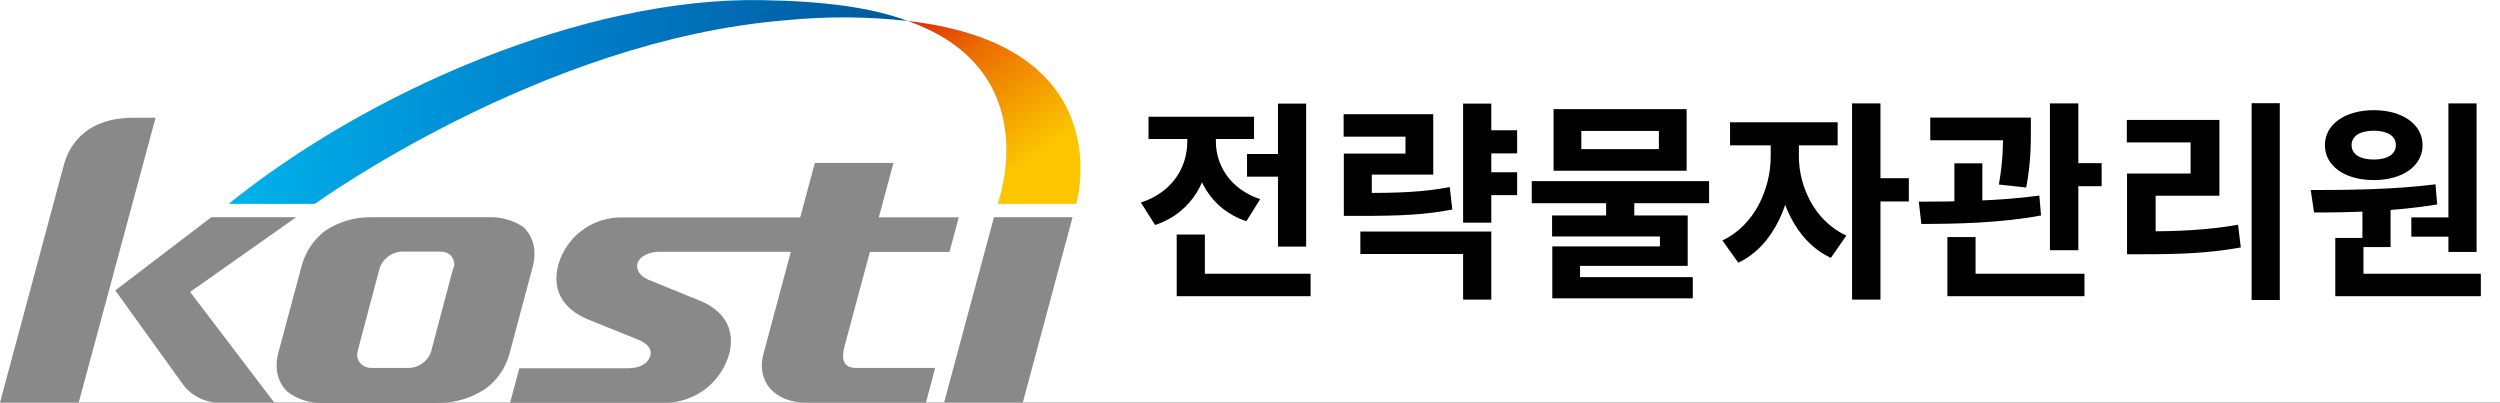 <svg width="236" height="38" viewBox="0 0 236 38" fill="none" xmlns="http://www.w3.org/2000/svg">
<rect x="0" y="0" width="236" height="38" fill="#333333" stroke="none"/>
<g style="mix-blend-mode:darken" clip-path="url(#clip0_300_11167)">
<rect width="236" height="38" fill="white"/>
<g clip-path="url(#clip1_300_11167)">
<path d="M50.449 24.022C50.47 23.541 50.388 23.061 50.209 22.614C50.03 22.167 49.757 21.763 49.41 21.43C48.438 20.786 47.29 20.462 46.126 20.504H35.067C33.521 20.481 32.004 20.923 30.712 21.774C29.619 22.6 28.832 23.769 28.478 25.094L26.243 33.421C26.158 33.761 26.116 34.111 26.118 34.461C26.099 34.935 26.183 35.406 26.362 35.845C26.541 36.283 26.813 36.677 27.158 37.001C28.082 37.69 29.207 38.055 30.359 38.042H41.459C43.026 38.031 44.556 37.556 45.855 36.678C46.95 35.875 47.738 34.722 48.09 33.41L50.314 25.084C50.403 24.737 50.449 24.38 50.449 24.022ZM42.748 25.438L40.731 33.046C40.614 33.527 40.335 33.953 39.941 34.253C39.536 34.565 39.039 34.733 38.528 34.732H35.078C34.899 34.739 34.72 34.711 34.553 34.648C34.385 34.586 34.231 34.49 34.1 34.368C33.974 34.255 33.874 34.115 33.807 33.958C33.741 33.801 33.709 33.632 33.716 33.462C33.721 33.321 33.746 33.181 33.789 33.046L35.805 25.438C35.937 24.941 36.238 24.506 36.657 24.209C37.057 23.904 37.547 23.743 38.05 23.752H41.501C41.688 23.737 41.876 23.759 42.055 23.818C42.233 23.877 42.398 23.971 42.54 24.095C42.659 24.225 42.751 24.378 42.81 24.544C42.869 24.71 42.894 24.887 42.883 25.063C42.857 25.194 42.811 25.32 42.748 25.438Z" fill="#898989"/>
<path d="M27.958 20.504H19.945L10.882 27.415L17.326 36.366C17.746 36.902 18.288 37.329 18.906 37.613C19.524 37.898 20.201 38.03 20.88 38H25.89L17.949 27.561L27.958 20.504Z" fill="#898989"/>
<path d="M12.607 11.116H14.686L7.431 38H0L6.007 15.643C6.392 14.145 7.753 11.116 12.607 11.116Z" fill="#898989"/>
<path d="M93.831 20.504L89.123 38H96.554L101.252 20.504H93.831Z" fill="#898989"/>
<path d="M60.302 32.088C60.926 32.349 61.684 32.879 61.341 33.722C60.998 34.565 59.99 34.763 59.263 34.763H49.025L48.152 38.021H62.828C64.218 38.005 65.564 37.53 66.658 36.67C67.751 35.81 68.531 34.613 68.876 33.264C69.417 30.85 68.139 29.216 66.06 28.383L61.237 26.416C60.437 26.083 59.98 25.469 60.198 24.813C60.416 24.157 61.341 23.772 62.183 23.772H74.655L72.067 33.421C71.392 35.887 73.003 38.011 76.141 38.011H87.408L88.281 34.732H80.818C79.54 34.732 79.384 33.816 79.779 32.484L82.118 23.783H89.632L90.505 20.515H82.959L84.342 15.383H76.921L75.539 20.525H58.764C57.489 20.498 56.237 20.866 55.18 21.58C54.123 22.294 53.313 23.318 52.86 24.511C51.915 27.155 53.016 29.112 55.48 30.142L60.302 32.088Z" fill="#898989"/>
<path d="M21.587 19.245H29.725C29.725 19.245 51.114 3.768 74.156 1.915C77.99 1.53 81.853 1.551 85.683 1.978C82.325 0.718 77.856 0.104 71.88 0.011C55.147 -0.27 34.682 8.66 21.587 19.245Z" fill="url(#paint0_linear_300_11167)"/>
<path d="M85.683 1.978C98.913 6.641 94.174 19.245 94.174 19.245H101.595C101.595 19.245 106.012 4.299 85.683 1.978Z" fill="url(#paint1_linear_300_11167)"/>
</g>
<g style="mix-blend-mode:darken">
<path d="M117.72 14.54H122.04V16.68H117.72V14.54ZM120.64 9.78H123.3V23.28H120.64V9.78ZM111.08 25.84H123.72V27.96H111.08V25.84ZM111.08 22.14H113.74V27.1H111.08V22.14ZM112.08 12.2H114.24V13.36C114.24 16.84 112.6 20.06 109.04 21.24L107.7 19.12C110.76 18.12 112.08 15.7 112.08 13.36V12.2ZM112.64 12.2H114.78V13.36C114.78 15.52 116.04 17.82 118.96 18.8L117.66 20.88C114.22 19.74 112.64 16.66 112.64 13.36V12.2ZM108.42 11.02H118.38V13.12H108.42V11.02ZM140.018 12.3H143.218V14.48H140.018V12.3ZM140.018 16.26H143.218V18.42H140.018V16.26ZM126.858 18.22H128.418C132.058 18.22 134.298 18.14 136.858 17.66L137.098 19.78C134.498 20.28 132.158 20.38 128.418 20.38H126.858V18.22ZM126.838 10.78H135.298V16.48H129.498V19.24H126.858V14.5H132.678V12.9H126.838V10.78ZM138.118 9.78H140.778V21.02H138.118V9.78ZM128.418 21.86H140.778V28.28H138.118V23.98H128.418V21.86ZM151.617 18.66H154.277V21.24H151.617V18.66ZM144.597 17.1H161.337V19.18H144.597V17.1ZM146.657 10.3H159.217V16.12H146.657V10.3ZM156.597 12.36H149.277V14.08H156.597V12.36ZM146.517 20.34H159.317V25.1H149.157V26.74H146.537V23.26H156.697V22.32H146.517V20.34ZM146.537 26.16H159.797V28.16H146.537V26.16ZM167.155 12.68H169.255V14.76C169.255 18.94 167.495 23.2 164.095 24.8L162.595 22.7C165.655 21.26 167.155 17.8 167.155 14.76V12.68ZM167.715 12.68H169.815V14.76C169.815 17.56 171.255 20.84 174.295 22.24L172.835 24.34C169.435 22.76 167.715 18.7 167.715 14.76V12.68ZM163.315 11.54H173.475V13.72H163.315V11.54ZM174.835 9.76H177.515V28.28H174.835V9.76ZM176.915 16.82H180.195V19.02H176.915V16.82ZM182.214 11.1H190.134V13.24H182.214V11.1ZM184.494 15.42H187.134V20.06H184.494V15.42ZM189.094 11.1H191.714V12.26C191.714 13.56 191.714 15.4 191.274 17.7L188.694 17.42C189.094 15.14 189.094 13.54 189.094 12.26V11.1ZM193.514 9.76H196.194V23.62H193.514V9.76ZM195.134 15.4H198.394V17.58H195.134V15.4ZM183.834 25.84H196.774V27.96H183.834V25.84ZM183.834 22.38H186.494V26.5H183.834V22.38ZM181.374 21.14L181.134 19.04C184.334 19.04 188.794 18.98 192.514 18.46L192.674 20.34C188.854 21.06 184.554 21.14 181.374 21.14ZM212.552 9.74H215.212V28.32H212.552V9.74ZM200.792 21.84H202.432C205.712 21.84 208.332 21.72 211.272 21.22L211.532 23.36C208.532 23.9 205.812 24 202.432 24H200.792V21.84ZM200.772 11.32H209.512V18.48H203.492V22.64H200.792V16.38H206.792V13.44H200.772V11.32ZM223.011 19.26H225.671V23.32H223.011V19.26ZM231.131 9.76H233.791V23.78H231.131V9.76ZM220.451 25.84H234.191V27.96H220.451V25.84ZM220.451 22.46H223.111V26.4H220.451V22.46ZM218.451 20.06L218.131 17.94C221.511 17.94 226.031 17.9 229.911 17.4L230.071 19.3C226.131 19.96 221.791 20.06 218.451 20.06ZM227.631 20.52H231.711V22.34H227.631V20.52ZM224.091 10.4C226.791 10.4 228.691 11.74 228.691 13.7C228.691 15.68 226.791 17 224.091 17C221.371 17 219.471 15.68 219.471 13.7C219.471 11.74 221.371 10.4 224.091 10.4ZM224.091 12.34C222.851 12.34 221.991 12.8 221.991 13.7C221.991 14.6 222.851 15.06 224.091 15.06C225.311 15.06 226.171 14.6 226.171 13.7C226.171 12.8 225.311 12.34 224.091 12.34Z" fill="black"/>
</g>
</g>
<defs>
<linearGradient id="paint0_linear_300_11167" x1="18.681" y1="6.638" x2="83.333" y2="6.638" gradientUnits="userSpaceOnUse">
<stop stop-color="#00B8EE"/>
<stop offset="0.53" stop-color="#0080CB"/>
<stop offset="1" stop-color="#005A9F"/>
</linearGradient>
<linearGradient id="paint1_linear_300_11167" x1="97.109" y1="15.397" x2="85.368" y2="-2.001" gradientUnits="userSpaceOnUse">
<stop offset="0.01" stop-color="#FBC600"/>
<stop offset="0.3" stop-color="#F39700"/>
<stop offset="0.56" stop-color="#EC6C00"/>
<stop offset="1" stop-color="#D7000F"/>
</linearGradient>
<clipPath id="clip0_300_11167">
<rect width="236" height="38" fill="white"/>
</clipPath>
<clipPath id="clip1_300_11167">
<rect width="102" height="38" fill="white"/>
</clipPath>
</defs>
</svg>

